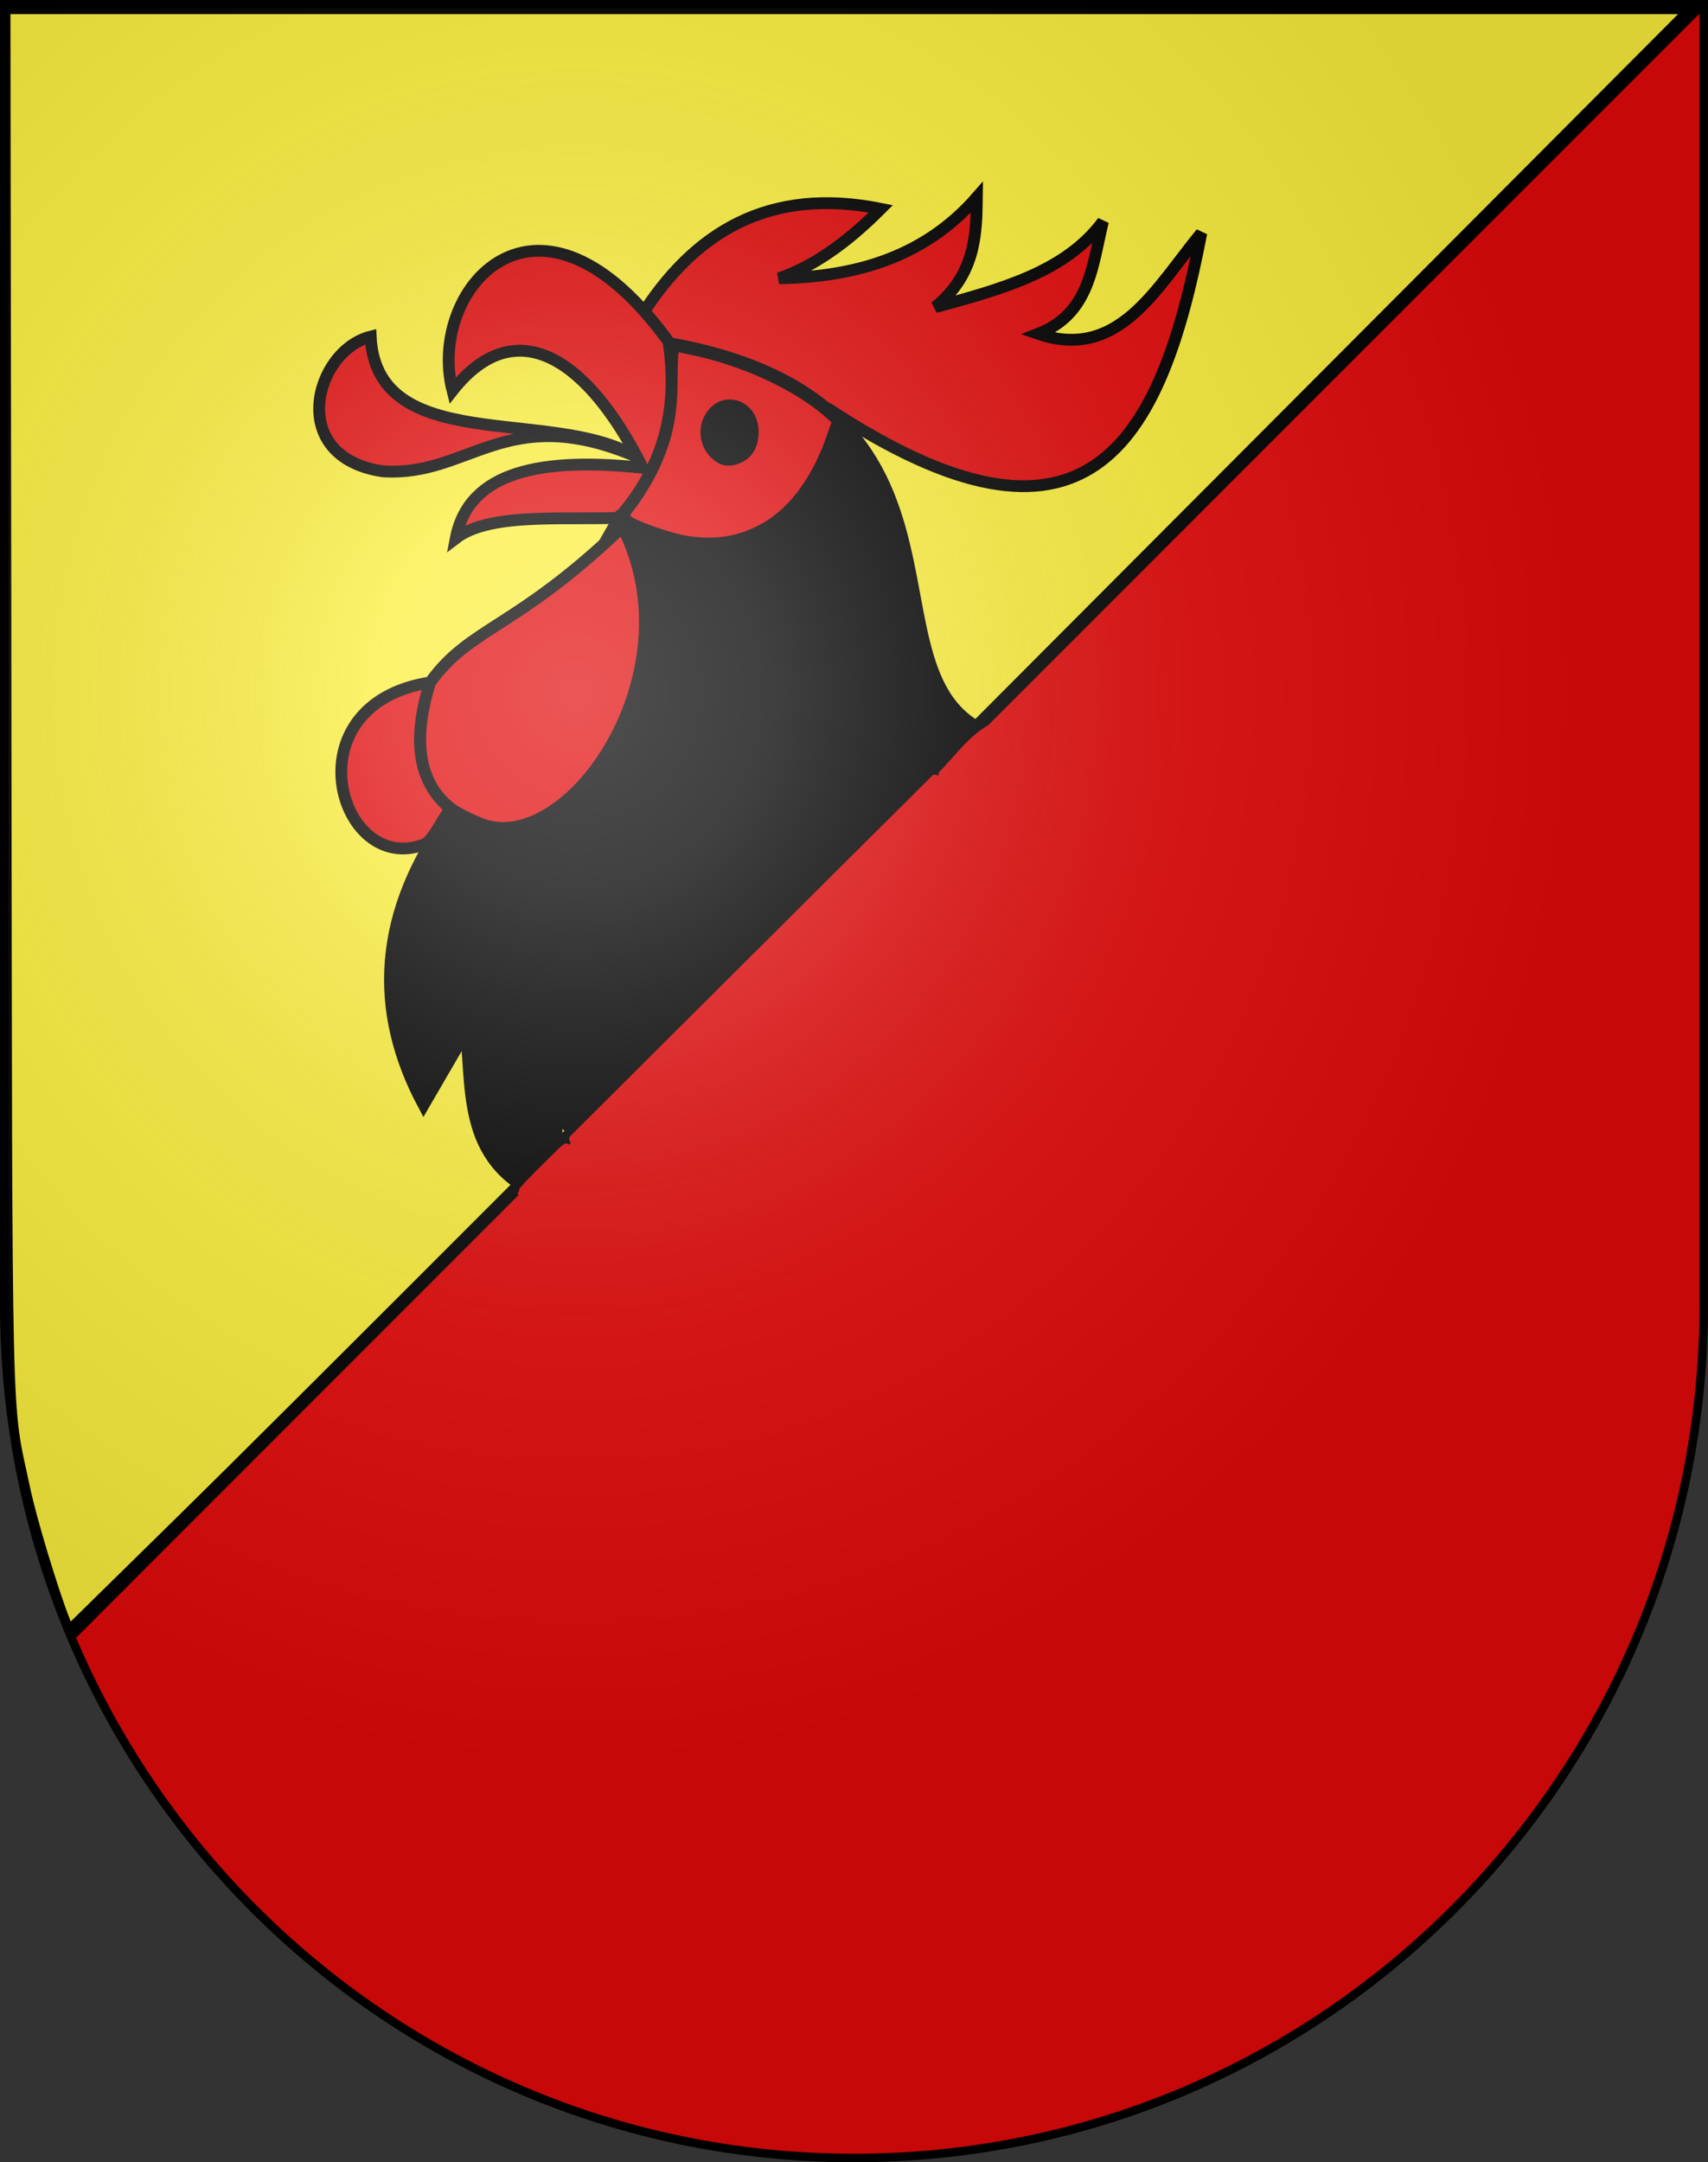 <?xml version="1.0" encoding="UTF-8" standalone="no"?>
<!-- Created with Inkscape (http://www.inkscape.org/) -->

<svg
   xmlns:dc="http://purl.org/dc/elements/1.1/"
   xmlns:cc="http://creativecommons.org/ns#"
   xmlns:rdf="http://www.w3.org/1999/02/22-rdf-syntax-ns#"
   xmlns:svg="http://www.w3.org/2000/svg"
   xmlns="http://www.w3.org/2000/svg"
   xmlns:xlink="http://www.w3.org/1999/xlink"
   version="1.0"
   width="603"
   height="763"
   id="svg20">
  <rect width="100%" height="100%" fill="#333333" stroke="none"/>
  <desc
     id="desc22">Coat of Arms of Canton of Freiburg (Fribourg)</desc>
  <defs
     id="defs29">
    <linearGradient
       id="linearGradient2893">
      <stop
         id="stop2895"
         style="stop-color:#ffffff;stop-opacity:0.314"
         offset="0" />
      <stop
         id="stop2897"
         style="stop-color:#ffffff;stop-opacity:0.251"
         offset="0.19" />
      <stop
         id="stop2901"
         style="stop-color:#6b6b6b;stop-opacity:0.125"
         offset="0.6" />
      <stop
         id="stop2899"
         style="stop-color:#000000;stop-opacity:0.125"
         offset="1" />
    </linearGradient>
    <radialGradient
       cx="858.042"
       cy="579.933"
       r="300"
       fx="858.042"
       fy="579.933"
       id="radialGradient3236"
       xlink:href="#linearGradient2893"
       gradientUnits="userSpaceOnUse"
       gradientTransform="matrix(1.215,0,0,1.267,-839.192,-490.489)" />
  </defs>
  <g
     id="layer1"
     style="display:inline">
    <path
       d="m 1.5,1.5 0,458.868 C 1.5,626.678 135.815,761.5 301.5,761.5 467.185,761.5 601.5,626.678 601.5,460.368 l 0,-458.868 -600,0 z"
       id="path1899"
       style="fill:#e20909;fill-opacity:1" />
    <path
       d="M 601.182,1.49 C 25.951,576.721 25.951,576.721 25.951,576.721 l 0,0"
       id="path3120"
       style="fill:none;stroke:#000000;stroke-width:3;stroke-linecap:butt;stroke-linejoin:miter;stroke-miterlimit:4;stroke-opacity:1;stroke-dasharray:none" />
    <path
       d="m 198.417,404.578 c -5.806,4.721 -11.786,10.207 -15.688,16.625 3.486,4.155 10.111,5.057 14.906,7.562 2.358,1.695 5.35,0.295 4.344,-2.812 -0.628,-6.957 -0.06,-14.44 -2.219,-21.062 -0.367,-0.384 -0.886,-0.443 -1.344,-0.312 z"
       id="path4179"
       style="fill:#e20909;fill-opacity:1;fill-rule:nonzero;stroke:none" />
    <path
       d="M 23.229,571.839 C 18.906,560.839 11.474,536.202 9.131,525.099 2.393,493.179 2.901,514.583 2.531,247.171 l -0.337,-243.681 296.921,0 296.921,0 -96.943,97.209 C 205.879,394.719 99.96,500.686 64.175,535.815 l -39.763,39.034 -1.183,-3.01 z"
       id="path3904"
       style="fill:#fcef3c;fill-opacity:1;fill-rule:nonzero;stroke:#000000;stroke-width:3;stroke-miterlimit:4;stroke-opacity:1;stroke-dasharray:none" />
    <path
       d="m 198.417,404.578 c -5.806,4.721 -11.786,10.207 -15.688,16.625 3.486,4.155 10.111,5.057 14.906,7.562 2.358,1.695 5.35,0.295 4.344,-2.812 -0.628,-6.957 -0.06,-14.44 -2.219,-21.062 -0.367,-0.384 -0.886,-0.443 -1.344,-0.312 z"
       id="path4181"
       style="fill:#e20909;fill-opacity:1;fill-rule:nonzero;stroke:none" />
  </g>
  <g
     id="layer2"
     style="display:inline">
    <g
       transform="matrix(4.166,0,0,4.166,-2497.803,-2338.346)"
       id="g3025">
      <path
         d="m 653.822,588.196 c 4.536,-7.237 10.892,-11.122 20.393,-9.215 -3.009,3.018 -5.884,4.959 -8.631,5.883 6.509,-0.106 12.349,-1.802 16.772,-6.865 -0.035,3.28 -0.168,6.545 -3.533,9.313 5.485,-1.506 11.023,-2.948 14.215,-7.257 -0.905,3.7 -1.093,7.81 -5.491,9.514 6.825,2.327 9.987,-3.895 13.827,-8.533 -3.451,17.992 -9.725,29.275 -31.575,14.902 -5.434,-2.522 -13.578,-3.586 -15.976,-7.743 z"
         id="path26945"
         style="fill:#e20909;fill-opacity:1;fill-rule:evenodd;stroke:#000000;stroke-width:1px;stroke-linecap:butt;stroke-linejoin:miter;stroke-opacity:1" />
      <path
         d="m 657.082,591.47 c -11.476,-17.14 -21.424,-5.89 -19.167,2.918 5.38,-6.83 11.523,-2.66 16.114,6.527 -8.485,-0.895 -14.727,0.228 -15.836,5.972 3.083,-2.363 10.018,-1.425 15.42,-1.801 2.554,-3.038 3.004,-8.585 3.47,-13.616 z"
         id="path25171"
         style="fill:#e20909;fill-opacity:1;fill-rule:evenodd;stroke:#000000;stroke-width:1px;stroke-linecap:butt;stroke-linejoin:miter;stroke-opacity:1" />
      <path
         d="m 637.885,629.946 c -6.359,8.638 -6.704,16.922 -2.416,24.934 l 3.59,-6.175 c 0.581,5.652 -0.308,11.87 8.054,14.53 l -0.47,-7.65 C 660.263,670.391 676.939,665.212 695,673 L 691.175,665.885 695,673 l 3.12,6.006 13.759,-1.476 L 710,668 C 692.289,657.009 657.255,657.602 662.35,635.584 657.219,657.589 692.222,657.088 710,668 c 3.348,1.747 6.401,3.587 8.59,7.65 -4.106,-44.732 -34.483,-34.348 -40.771,-49.361 3.098,0.253 6.197,0.111 9.295,-2.115 -18.006,-1.342 -0.01,-28.311 -30.874,-33.825 0.743,5.138 -0.114,10.13 -4.231,14.826 8.239,4.68 15.767,2.335 18.743,-8.41 -2.954,10.765 -10.508,13.051 -18.743,8.41 l -14.124,24.77 z"
         id="path18940"
         style="fill:#000000;fill-opacity:1;fill-rule:evenodd;stroke:#000000;stroke-width:1px;stroke-linecap:butt;stroke-linejoin:miter;stroke-opacity:1" />
      <path
         d="m 660.495,597.633 a 0.486,2.151 0 1 1 -0.972,0 0.486,2.151 0 1 1 0.972,0 z"
         transform="matrix(3.995,0,0,1.052,-1975.186,-30.947)"
         id="path26058"
         style="fill:#000000;fill-opacity:1;fill-rule:nonzero;stroke:#000000;stroke-width:0.463;stroke-miterlimit:4;stroke-opacity:1;stroke-dasharray:none" />
      <path
         d="m 653.294,599.883 c -7.055,-4.108 -21.817,0.036 -22.313,-10.08 -4.758,1.198 -7.183,10.197 1.019,11.411 7.363,0.497 10.355,-5.876 21.294,-1.332 z"
         id="path27832"
         style="fill:#e20909;fill-opacity:1;fill-rule:evenodd;stroke:#000000;stroke-width:1px;stroke-linecap:butt;stroke-linejoin:miter;stroke-opacity:1" />
      <path
         d="m 636.019,619.098 c -1.659,5.214 -0.827,8.592 1.729,10.701 -0.679,0.849 -1.509,2.736 -2.235,3.015 -7.224,2.779 -11.493,-11.835 0.506,-13.716 3.407,-4.728 7.229,-4.493 16.294,-13.178 6.4,12.517 -4.741,28.238 -12.135,25.102 -0.626,-0.266 -1.805,-0.8 -2.343,-1.21 -2.639,-2.007 -3.443,-5.521 -1.816,-10.715 z"
         id="path28723"
         style="fill:#e20909;fill-opacity:1;fill-rule:evenodd;stroke:#000000;stroke-width:1px;stroke-linecap:butt;stroke-linejoin:miter;stroke-opacity:1" />
      <path
         d="m 992.035,337.665 c -6.155,-0.877 -20.539,-6.095 -20.539,-7.45 0,-0.316 0.623,-1.321 1.385,-2.233 2.367,-2.834 6.929,-10.282 8.745,-14.276 4.955,-10.9 6.521,-18.497 6.563,-31.843 0.02,-6.468 0.237,-9.757 0.633,-9.605 0.331,0.127 2.18,0.55 4.108,0.939 18.04,3.643 36.973,12.375 48.016,22.145 l 2.128,1.882 -1.821,5.16 c -5.514,15.628 -14.01,26.579 -24.678,31.811 -7.78,3.815 -14.977,4.833 -24.541,3.469 z m 17.791,-25.982 c 4.51,-1.609 6.974,-5.485 6.974,-10.973 0,-11.941 -14.02,-15.566 -18.957,-4.901 -2.075,4.483 -1.116,9.978 2.365,13.537 2.917,2.983 5.827,3.69 9.619,2.338 l 0,0 z"
         transform="matrix(0.24,0,0,0.24,419.765,525.713)"
         id="path3023"
         style="fill:#e20909;fill-opacity:1;fill-rule:nonzero;stroke:#000000;stroke-width:0.5;stroke-miterlimit:4;stroke-opacity:1;stroke-dasharray:none" />
    </g>
    <path
       d="m 329.394,273.454 c -42.785,42.479 -85.467,85.072 -128.207,127.601 -1.08,2.16 2.122,3.201 3.201,4.672 19.122,17.55 43.434,28.503 68.555,34.325 34.937,8.368 71.346,10.456 105.463,22.033 5.793,1.869 11.426,3.923 17.024,6.275 4.421,8.149 8.3,16.621 13.063,24.566 1.593,2.361 4.805,0.495 7.078,0.69 18.371,-1.952 36.784,-3.868 55.116,-5.964 2.261,-1.141 0.17,-4.022 0.264,-5.921 -1.89,-10.065 -4.11,-20.625 -5.864,-30.415 11.729,6.318 21.835,15.546 28.303,27.29 1.561,1.37 3.757,-0.52 5.351,-1.055 1.175,-1.732 0.08,-4.26 0.14,-6.301 -3.393,-31.32 -10.215,-62.92 -25.609,-90.674 -12.248,-22.15 -30.675,-40.778 -52.636,-53.369 -20.993,-12.357 -44.568,-19.489 -65.955,-31.05 -9.59,-5.303 -18.045,-12.777 -23.588,-22.319 -0.544,-0.541 -0.976,-0.608 -1.7,-0.384 z"
       id="path4177"
       style="fill:#e20909;fill-opacity:1;fill-rule:nonzero;stroke:none" />
    <path
       d="m 199.56,403.497 c -1.743,0.904 -2.957,2.577 -4.422,3.858 -3.91,3.909 -7.921,7.736 -11.609,11.853 -0.834,1.184 0.474,2.211 1.456,2.68 4.988,2.906 10.413,4.999 15.928,6.651 1.366,0.24 1.966,-1.329 1.652,-2.42 -0.556,-7.26 -0.803,-14.554 -1.481,-21.799 -0.229,-0.584 -0.908,-0.97 -1.525,-0.823 z"
       id="path4185"
       style="fill:#e20909;fill-opacity:1;fill-rule:nonzero;stroke:none" />
    <path
       d="m 349.479,255.647 c -7.148,3.662 -12.251,11.036 -17.875,16.75 -1.559,4.112 5.165,2.77 7.344,2.625 12.481,-1.063 24.884,-5.935 34.25,-14.125 -3.339,-3.271 -9.879,-1.817 -14.438,-3.344 -3.175,-0.173 -6.135,-2.045 -9.281,-1.906 z"
       id="path4189"
       style="fill:#e20909;fill-opacity:1;fill-rule:nonzero;stroke:none" />
    <path
       d="M 372,234 169,437 358,588 530,383 z"
       id="path4191"
       style="fill:#e20909;fill-opacity:1;stroke:none" />
  </g>
  <g
     id="layer3"
     style="display:inline">
    <path
       d="m 1.5,1.5 0,458.868 C 1.5,626.679 135.815,761.5 301.5,761.5 467.185,761.5 601.5,626.679 601.5,460.368 L 601.5,1.5 1.5,1.5 z"
       id="path2346"
       style="fill:url(#radialGradient3236);fill-opacity:1" />
  </g>
  <g
     id="layer4"
     style="display:inline">
    <path
       d="m 1.5,1.5 0,458.868 C 1.5,626.679 135.815,761.5 301.5,761.5 467.185,761.5 601.5,626.679 601.5,460.368 L 601.5,1.5 1.5,1.5 z"
       id="path3239"
       style="fill:none;stroke:#000000;stroke-width:3;stroke-miterlimit:4;stroke-opacity:1;stroke-dasharray:none" />
  </g>
</svg>
